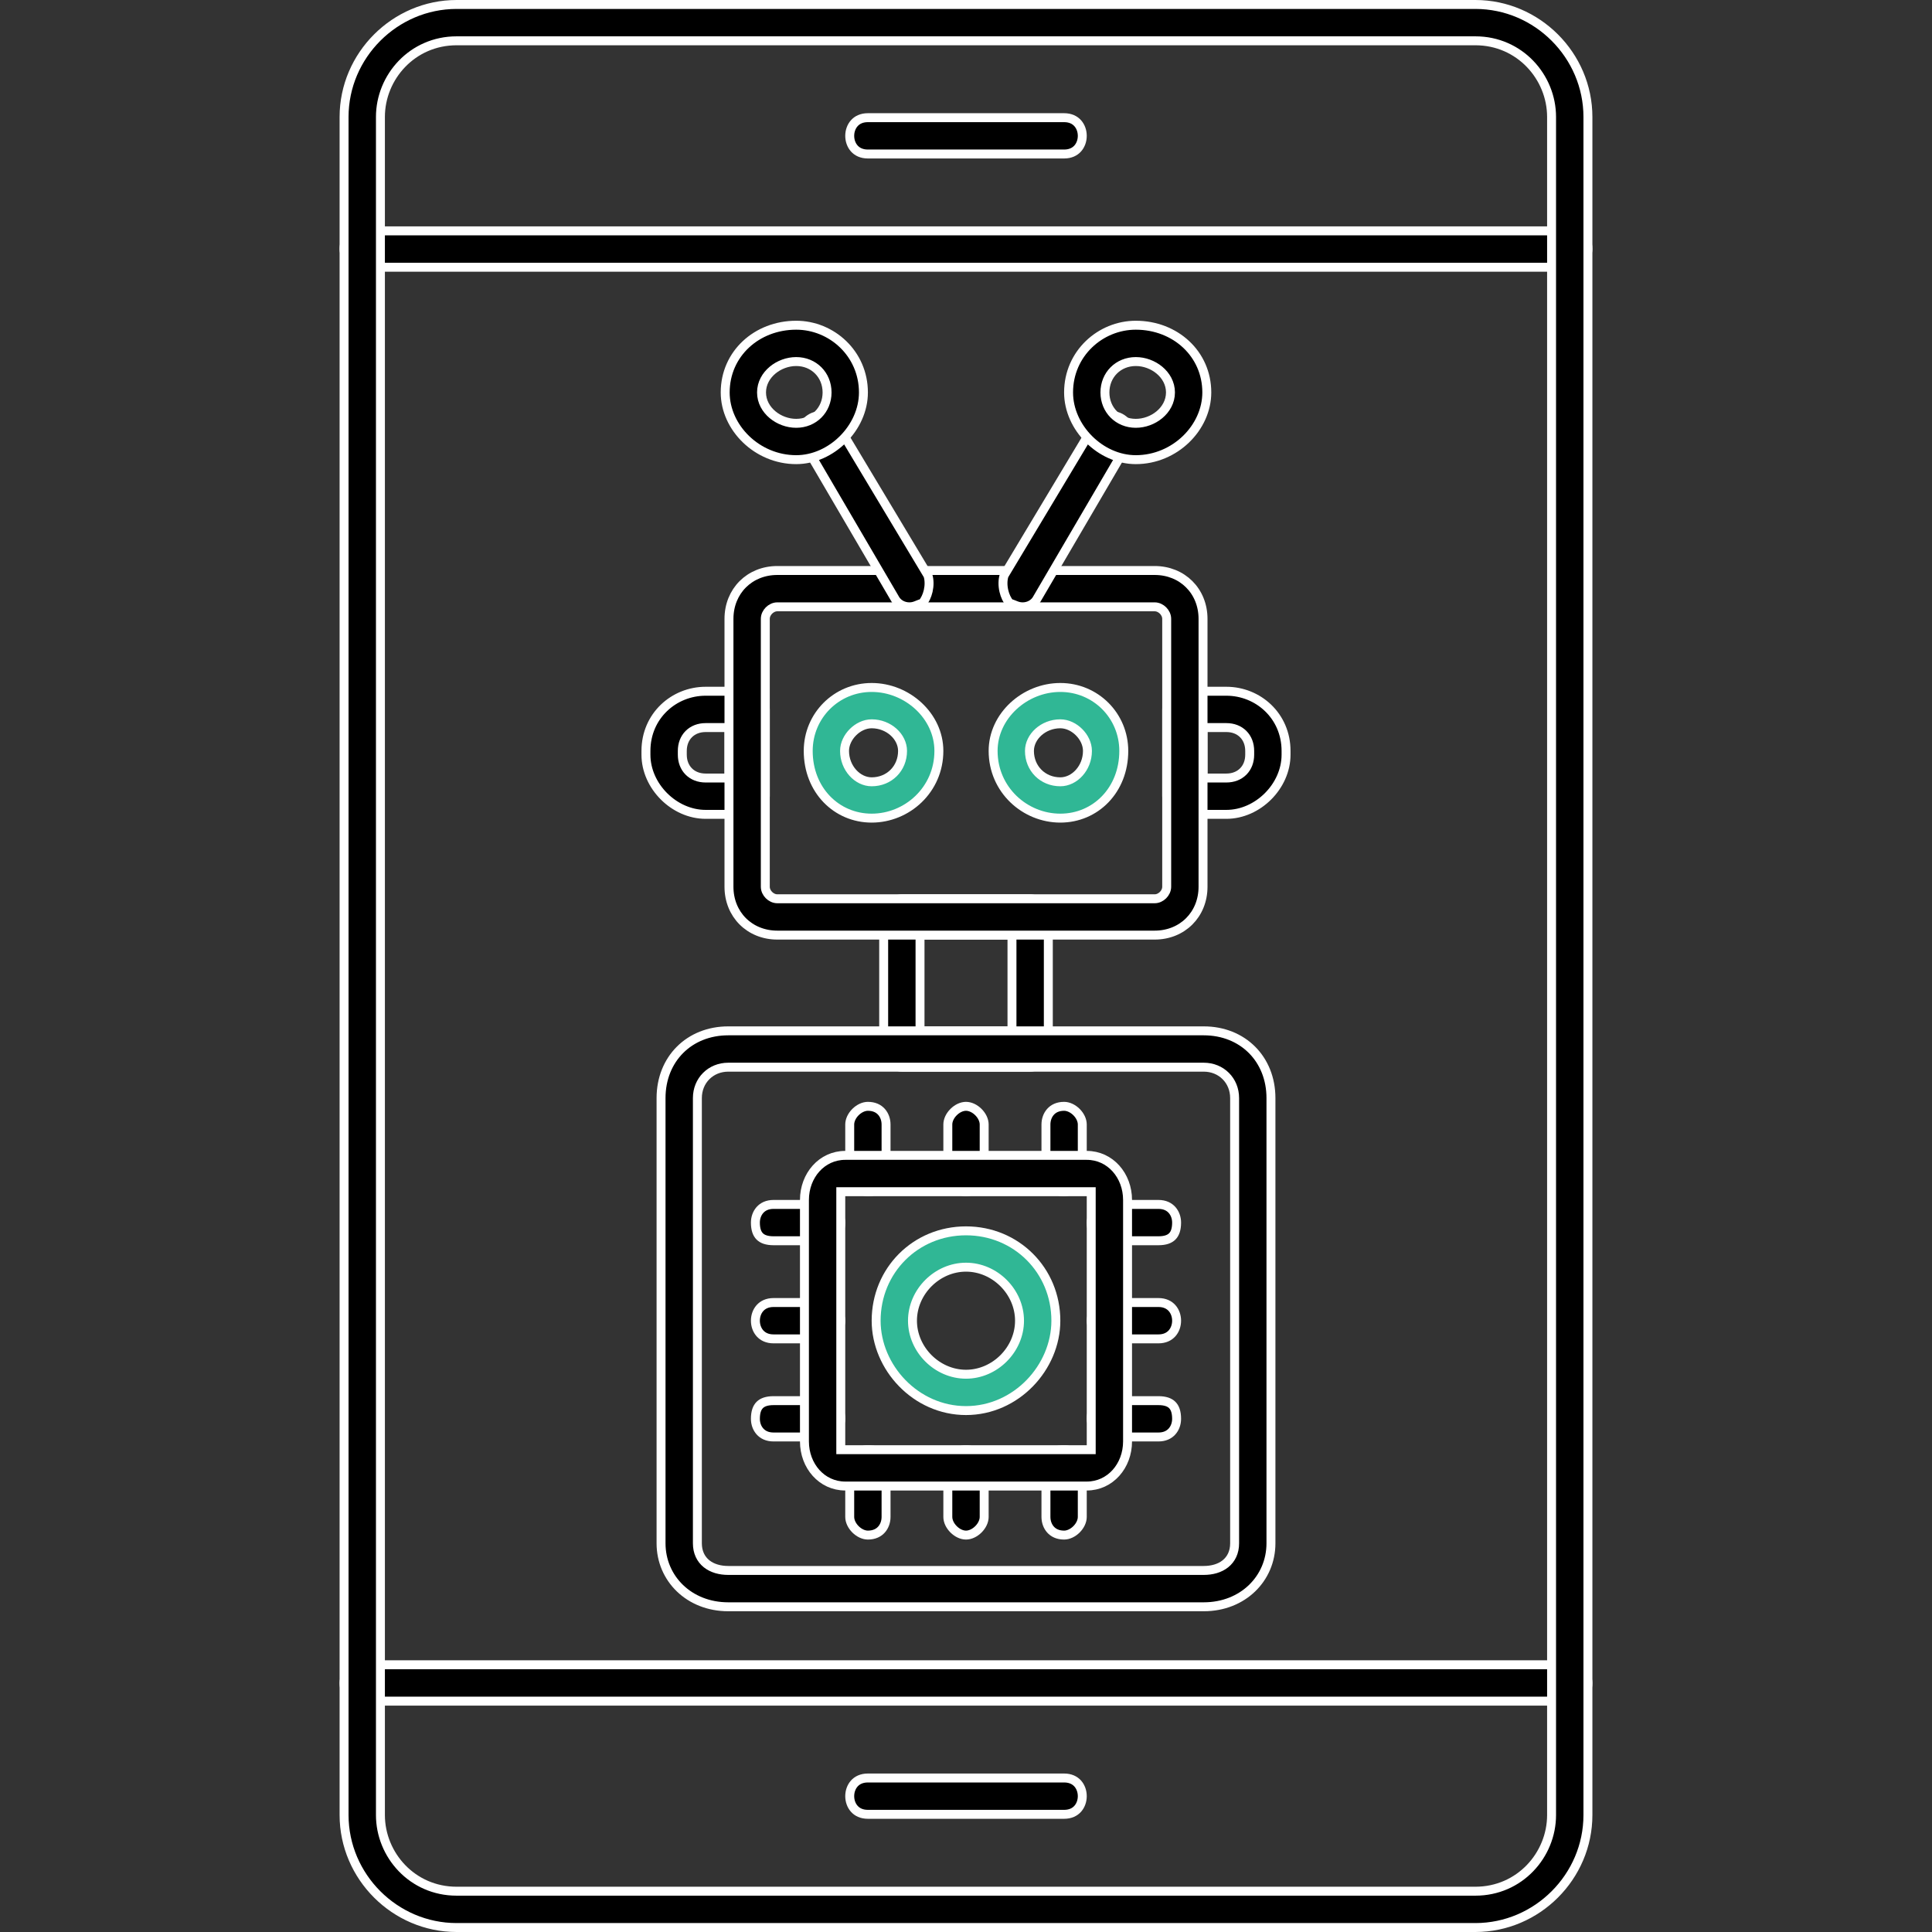 <svg width="108" height="108" viewBox="0 0 108 108" fill="none" xmlns="http://www.w3.org/2000/svg">
<rect x="0" y="0" width="108" height="108" fill="#333333" stroke="none"/>
<path d="M64.758 69.359H62.016C61.752 69.359 61.498 69.271 61.312 69.106C61.13 68.945 61 68.698 61 68.344C61 68.109 61.12 67.853 61.322 67.65C61.525 67.448 61.781 67.328 62.016 67.328H64.758C65.112 67.328 65.359 67.458 65.52 67.64C65.685 67.826 65.773 68.081 65.773 68.344C65.773 68.727 65.678 68.969 65.53 69.116C65.383 69.264 65.141 69.359 64.758 69.359ZM64.758 74.844H62.016C61.781 74.844 61.525 74.724 61.322 74.522C61.12 74.319 61 74.063 61 73.828C61 73.593 61.12 73.337 61.322 73.135C61.525 72.933 61.781 72.812 62.016 72.812H64.758C65.112 72.812 65.359 72.943 65.52 73.124C65.685 73.31 65.773 73.565 65.773 73.828C65.773 74.091 65.685 74.346 65.52 74.532C65.359 74.713 65.112 74.844 64.758 74.844ZM64.758 80.328H62.016C61.781 80.328 61.525 80.208 61.322 80.006C61.12 79.804 61 79.548 61 79.312C61 78.959 61.13 78.711 61.312 78.55C61.498 78.385 61.752 78.297 62.016 78.297H64.758C65.141 78.297 65.383 78.392 65.53 78.54C65.678 78.688 65.773 78.929 65.773 79.312C65.773 79.576 65.685 79.831 65.52 80.016C65.359 80.198 65.112 80.328 64.758 80.328ZM45.984 69.359H43.242C42.859 69.359 42.617 69.264 42.47 69.116C42.322 68.969 42.227 68.727 42.227 68.344C42.227 68.081 42.315 67.826 42.48 67.64C42.641 67.458 42.888 67.328 43.242 67.328H45.984C46.219 67.328 46.475 67.448 46.678 67.65C46.88 67.853 47 68.109 47 68.344C47 68.698 46.87 68.945 46.688 69.106C46.502 69.271 46.248 69.359 45.984 69.359ZM45.984 74.844H43.242C42.888 74.844 42.641 74.713 42.48 74.532C42.315 74.346 42.227 74.091 42.227 73.828C42.227 73.565 42.315 73.31 42.48 73.124C42.641 72.943 42.888 72.812 43.242 72.812H45.984C46.219 72.812 46.475 72.933 46.678 73.135C46.88 73.337 47 73.593 47 73.828C47 74.063 46.88 74.319 46.678 74.522C46.475 74.724 46.219 74.844 45.984 74.844ZM45.984 80.328H43.242C42.888 80.328 42.641 80.198 42.48 80.016C42.315 79.831 42.227 79.576 42.227 79.312C42.227 78.929 42.322 78.688 42.47 78.54C42.617 78.392 42.859 78.297 43.242 78.297H45.984C46.248 78.297 46.502 78.385 46.688 78.55C46.87 78.711 47 78.959 47 79.312C47 79.548 46.88 79.804 46.678 80.006C46.475 80.208 46.219 80.328 45.984 80.328ZM48.516 66.617C48.281 66.617 48.025 66.497 47.822 66.295C47.62 66.093 47.5 65.837 47.5 65.602V62.859C47.5 62.624 47.62 62.368 47.822 62.166C48.025 61.964 48.281 61.844 48.516 61.844C48.87 61.844 49.117 61.974 49.278 62.155C49.443 62.341 49.531 62.596 49.531 62.859V65.602C49.531 65.865 49.443 66.12 49.278 66.306C49.117 66.487 48.87 66.617 48.516 66.617ZM54 66.617C53.765 66.617 53.509 66.497 53.307 66.295C53.104 66.093 52.984 65.837 52.984 65.602V62.859C52.984 62.624 53.104 62.368 53.307 62.166C53.509 61.964 53.765 61.844 54 61.844C54.235 61.844 54.491 61.964 54.693 62.166C54.896 62.368 55.016 62.624 55.016 62.859V65.602C55.016 65.837 54.896 66.093 54.693 66.295C54.491 66.497 54.235 66.617 54 66.617ZM59.484 66.617C59.13 66.617 58.883 66.487 58.722 66.306C58.557 66.12 58.469 65.865 58.469 65.602V62.859C58.469 62.596 58.557 62.341 58.722 62.155C58.883 61.974 59.13 61.844 59.484 61.844C59.719 61.844 59.975 61.964 60.178 62.166C60.38 62.368 60.5 62.624 60.5 62.859V65.602C60.5 65.837 60.38 66.093 60.178 66.295C59.975 66.497 59.719 66.617 59.484 66.617ZM48.516 85.812C48.281 85.812 48.025 85.692 47.822 85.49C47.62 85.288 47.5 85.032 47.5 84.797V82.055C47.5 81.701 47.63 81.454 47.812 81.292C47.998 81.127 48.252 81.039 48.516 81.039C48.899 81.039 49.141 81.135 49.288 81.282C49.436 81.43 49.531 81.671 49.531 82.055V84.797C49.531 85.06 49.443 85.315 49.278 85.501C49.117 85.682 48.87 85.812 48.516 85.812ZM54 85.812C53.765 85.812 53.509 85.692 53.307 85.49C53.104 85.288 52.984 85.032 52.984 84.797V82.055C52.984 81.701 53.115 81.454 53.296 81.292C53.482 81.127 53.737 81.039 54 81.039C54.263 81.039 54.518 81.127 54.704 81.292C54.885 81.454 55.016 81.701 55.016 82.055V84.797C55.016 85.032 54.896 85.288 54.693 85.49C54.491 85.692 54.235 85.812 54 85.812ZM59.484 85.812C59.13 85.812 58.883 85.682 58.722 85.501C58.557 85.315 58.469 85.06 58.469 84.797V82.055C58.469 81.671 58.564 81.43 58.712 81.282C58.859 81.135 59.101 81.039 59.484 81.039C59.748 81.039 60.002 81.127 60.188 81.292C60.37 81.454 60.5 81.701 60.5 82.055V84.797C60.5 85.032 60.38 85.288 60.178 85.49C59.975 85.692 59.719 85.812 59.484 85.812Z" fill="black" stroke="white" stroke-width="0.5"/>
<path d="M47.25 66.617H47V66.867V67.078V80.578V80.789V81.039H47.25H60.75H61V80.789V80.578V67.078V66.867V66.617H60.75H47.25ZM60.75 83.07H47.25C45.937 83.07 44.969 81.944 44.969 80.578V67.078C44.969 65.713 45.937 64.586 47.25 64.586H60.75C62.063 64.586 63.031 65.713 63.031 67.078V80.578C63.031 81.944 62.063 83.07 60.75 83.07Z" fill="black" stroke="white" stroke-width="0.5"/>
<path d="M54 78.852C51.191 78.852 48.977 76.439 48.977 73.828C48.977 71.013 51.185 68.805 54 68.805C56.815 68.805 59.023 71.013 59.023 73.828C59.023 76.439 56.809 78.852 54 78.852ZM54 70.836C52.385 70.836 51.008 72.213 51.008 73.828C51.008 75.443 52.385 76.82 54 76.82C55.615 76.82 56.992 75.443 56.992 73.828C56.992 72.213 55.615 70.836 54 70.836Z" fill="#30B795" stroke="white" stroke-width="0.5"/>
<path d="M40.5 43.492H40.75V43.242V40.922V40.672H40.5H39.445C39.072 40.672 38.742 40.797 38.504 41.035C38.266 41.273 38.141 41.603 38.141 41.977V42.188C38.141 42.561 38.266 42.891 38.504 43.129C38.742 43.367 39.072 43.492 39.445 43.492H40.5ZM67.25 43.242V43.492H67.5H68.555C68.928 43.492 69.258 43.367 69.496 43.129C69.734 42.891 69.859 42.561 69.859 42.188V41.977C69.859 41.603 69.734 41.273 69.496 41.035C69.258 40.797 68.928 40.672 68.555 40.672H67.5H67.25V40.922V43.242ZM51.43 57.375V57.625H51.68H56.32H56.57V57.375V52.523V52.273H56.32H51.68H51.43V52.523V57.375ZM41.766 45.523H39.445C37.685 45.523 36.109 43.948 36.109 42.188V41.977C36.109 40.015 37.675 38.641 39.445 38.641H41.766C42.001 38.641 42.257 38.761 42.459 38.963C42.661 39.165 42.781 39.421 42.781 39.656V44.508C42.781 44.743 42.661 44.999 42.459 45.201C42.257 45.403 42.001 45.523 41.766 45.523ZM68.555 45.523H66.234C65.999 45.523 65.743 45.403 65.541 45.201C65.339 44.999 65.219 44.743 65.219 44.508V39.656C65.219 39.421 65.339 39.165 65.541 38.963C65.743 38.761 65.999 38.641 66.234 38.641H68.555C70.325 38.641 71.891 40.015 71.891 41.977V42.188C71.891 43.948 70.315 45.523 68.555 45.523ZM57.586 59.656H50.414C50.179 59.656 49.923 59.536 49.721 59.334C49.519 59.132 49.398 58.876 49.398 58.641V51.258C49.398 51.023 49.519 50.767 49.721 50.565C49.923 50.362 50.179 50.242 50.414 50.242H57.586C57.821 50.242 58.077 50.362 58.279 50.565C58.481 50.767 58.602 51.023 58.602 51.258V58.641C58.602 58.876 58.481 59.132 58.279 59.334C58.077 59.536 57.821 59.656 57.586 59.656Z" fill="black" stroke="white" stroke-width="0.5"/>
<path d="M64.547 52.273H43.453C41.904 52.273 40.75 51.12 40.75 49.57V34.594C40.75 33.044 41.904 31.891 43.453 31.891H64.547C66.096 31.891 67.25 33.044 67.25 34.594V49.57C67.25 51.12 66.096 52.273 64.547 52.273ZM43.453 33.922C43.266 33.922 43.1 34.013 42.986 34.127C42.872 34.241 42.781 34.407 42.781 34.594V49.57C42.781 49.757 42.872 49.923 42.986 50.037C43.1 50.151 43.266 50.242 43.453 50.242H64.547C64.734 50.242 64.9 50.151 65.014 50.037C65.128 49.923 65.219 49.757 65.219 49.57V34.594C65.219 34.407 65.128 34.241 65.014 34.127C64.9 34.013 64.734 33.922 64.547 33.922H43.453Z" fill="black" stroke="white" stroke-width="0.5"/>
<path d="M67.289 89.82H40.711C38.52 89.82 36.953 88.236 36.953 86.273V61.383C36.953 59.201 38.529 57.625 40.711 57.625H67.289C69.471 57.625 71.047 59.201 71.047 61.383V86.273C71.047 88.236 69.48 89.82 67.289 89.82ZM40.711 59.656C39.729 59.656 38.984 60.401 38.984 61.383V86.273C38.984 86.764 39.172 87.155 39.5 87.418C39.821 87.674 40.251 87.789 40.711 87.789H67.289C67.749 87.789 68.179 87.674 68.5 87.418C68.828 87.155 69.016 86.764 69.016 86.273V61.383C69.016 60.401 68.271 59.656 67.289 59.656H40.711Z" fill="black" stroke="white" stroke-width="0.5"/>
<path d="M48.727 45.734C46.764 45.734 45.18 44.168 45.18 41.977C45.18 40.005 46.755 38.43 48.727 38.43C50.716 38.43 52.484 40.022 52.484 41.977C52.484 44.15 50.706 45.734 48.727 45.734ZM48.727 40.461C48.329 40.461 47.952 40.657 47.68 40.93C47.407 41.202 47.211 41.579 47.211 41.977C47.211 42.933 47.932 43.703 48.727 43.703C49.708 43.703 50.453 42.958 50.453 41.977C50.453 41.182 49.683 40.461 48.727 40.461ZM59.273 45.734C57.294 45.734 55.516 44.15 55.516 41.977C55.516 40.022 57.284 38.43 59.273 38.43C61.245 38.43 62.82 40.005 62.82 41.977C62.82 44.168 61.236 45.734 59.273 45.734ZM59.273 40.461C58.317 40.461 57.547 41.182 57.547 41.977C57.547 42.958 58.292 43.703 59.273 43.703C60.068 43.703 60.789 42.933 60.789 41.977C60.789 41.579 60.593 41.202 60.32 40.93C60.048 40.657 59.671 40.461 59.273 40.461Z" fill="#30B795" stroke="white" stroke-width="0.5"/>
<path d="M50.006 33.427L50.002 33.42L49.998 33.413L44.949 24.787C44.856 24.5 44.819 24.238 44.86 24.012C44.901 23.791 45.019 23.586 45.281 23.411C45.785 23.074 46.475 23.233 46.829 23.759L51.873 32.166C51.954 32.425 51.954 32.736 51.886 33.035C51.822 33.309 51.705 33.553 51.56 33.723C51.515 33.732 51.473 33.745 51.436 33.758C51.393 33.773 51.343 33.794 51.299 33.812C51.28 33.82 51.261 33.828 51.245 33.834C51.127 33.882 51.003 33.922 50.837 33.922C50.496 33.922 50.169 33.753 50.006 33.427ZM58.004 33.413L58 33.42L57.996 33.427C57.834 33.753 57.506 33.922 57.165 33.922C57 33.922 56.875 33.882 56.757 33.834C56.741 33.828 56.723 33.82 56.703 33.812C56.659 33.794 56.609 33.773 56.566 33.758C56.529 33.745 56.488 33.732 56.442 33.723C56.298 33.553 56.18 33.309 56.117 33.035C56.048 32.736 56.049 32.425 56.129 32.166L61.173 23.759C61.527 23.233 62.217 23.074 62.722 23.411C62.984 23.586 63.102 23.791 63.142 24.012C63.183 24.238 63.146 24.5 63.053 24.787L58.004 33.413Z" fill="black" stroke="white" stroke-width="0.5"/>
<path d="M44.508 25.695C42.317 25.695 40.539 23.901 40.539 21.938C40.539 19.772 42.308 18.18 44.508 18.18C46.488 18.18 48.266 19.764 48.266 21.938C48.266 23.909 46.479 25.695 44.508 25.695ZM44.508 20.211C44.026 20.211 43.548 20.391 43.188 20.691C42.826 20.992 42.57 21.427 42.57 21.938C42.57 22.448 42.826 22.883 43.188 23.184C43.548 23.484 44.026 23.664 44.508 23.664C45.49 23.664 46.234 22.919 46.234 21.938C46.234 20.956 45.49 20.211 44.508 20.211ZM63.492 25.695C61.521 25.695 59.734 23.909 59.734 21.938C59.734 19.764 61.512 18.18 63.492 18.18C65.692 18.18 67.461 19.772 67.461 21.938C67.461 23.901 65.683 25.695 63.492 25.695ZM63.492 20.211C62.51 20.211 61.766 20.956 61.766 21.938C61.766 22.919 62.51 23.664 63.492 23.664C63.974 23.664 64.452 23.484 64.812 23.184C65.174 22.883 65.43 22.448 65.43 21.938C65.43 21.427 65.174 20.992 64.812 20.691C64.452 20.391 63.974 20.211 63.492 20.211Z" fill="black" stroke="white" stroke-width="0.5"/>
<path d="M87.75 14.938H20.25C20.015 14.938 19.759 14.817 19.557 14.615C19.354 14.413 19.234 14.157 19.234 13.922C19.234 13.568 19.365 13.321 19.546 13.159C19.732 12.994 19.987 12.906 20.25 12.906H87.75C88.013 12.906 88.268 12.994 88.454 13.159C88.635 13.321 88.766 13.568 88.766 13.922C88.766 14.157 88.646 14.413 88.443 14.615C88.241 14.817 87.985 14.938 87.75 14.938ZM87.75 95.094H20.25C19.987 95.094 19.732 95.006 19.546 94.841C19.365 94.679 19.234 94.432 19.234 94.078C19.234 93.843 19.354 93.587 19.557 93.385C19.759 93.183 20.015 93.062 20.25 93.062H87.75C87.985 93.062 88.241 93.183 88.443 93.385C88.646 93.587 88.766 93.843 88.766 94.078C88.766 94.432 88.635 94.679 88.454 94.841C88.268 95.006 88.013 95.094 87.75 95.094ZM59.484 8.609H48.516C48.162 8.609 47.914 8.479 47.753 8.298C47.588 8.112 47.5 7.857 47.5 7.594C47.5 7.331 47.588 7.076 47.753 6.89C47.914 6.708 48.162 6.578 48.516 6.578H59.484C59.838 6.578 60.086 6.708 60.247 6.89C60.412 7.076 60.5 7.331 60.5 7.594C60.5 7.857 60.412 8.112 60.247 8.298C60.086 8.479 59.838 8.609 59.484 8.609ZM59.484 101.422H48.516C48.162 101.422 47.914 101.292 47.753 101.11C47.588 100.924 47.5 100.669 47.5 100.406C47.5 100.143 47.588 99.888 47.753 99.702C47.914 99.521 48.162 99.391 48.516 99.391H59.484C59.838 99.391 60.086 99.521 60.247 99.702C60.412 99.888 60.5 100.143 60.5 100.406C60.5 100.669 60.412 100.924 60.247 101.11C60.086 101.292 59.838 101.422 59.484 101.422Z" fill="black" stroke="white" stroke-width="0.5"/>
<path d="M82.477 107.75H25.523C22.076 107.75 19.234 104.909 19.234 101.461V6.539C19.234 3.091 22.076 0.25 25.523 0.25H82.477C85.924 0.25 88.766 3.091 88.766 6.539V101.461C88.766 104.909 85.924 107.75 82.477 107.75ZM25.523 2.281C23.057 2.281 21.266 4.3 21.266 6.539V101.461C21.266 103.7 23.057 105.719 25.523 105.719H82.477C84.943 105.719 86.734 103.7 86.734 101.461V6.539C86.734 4.3 84.943 2.281 82.477 2.281H25.523Z" fill="black" stroke="white" stroke-width="0.5"/>
</svg>
